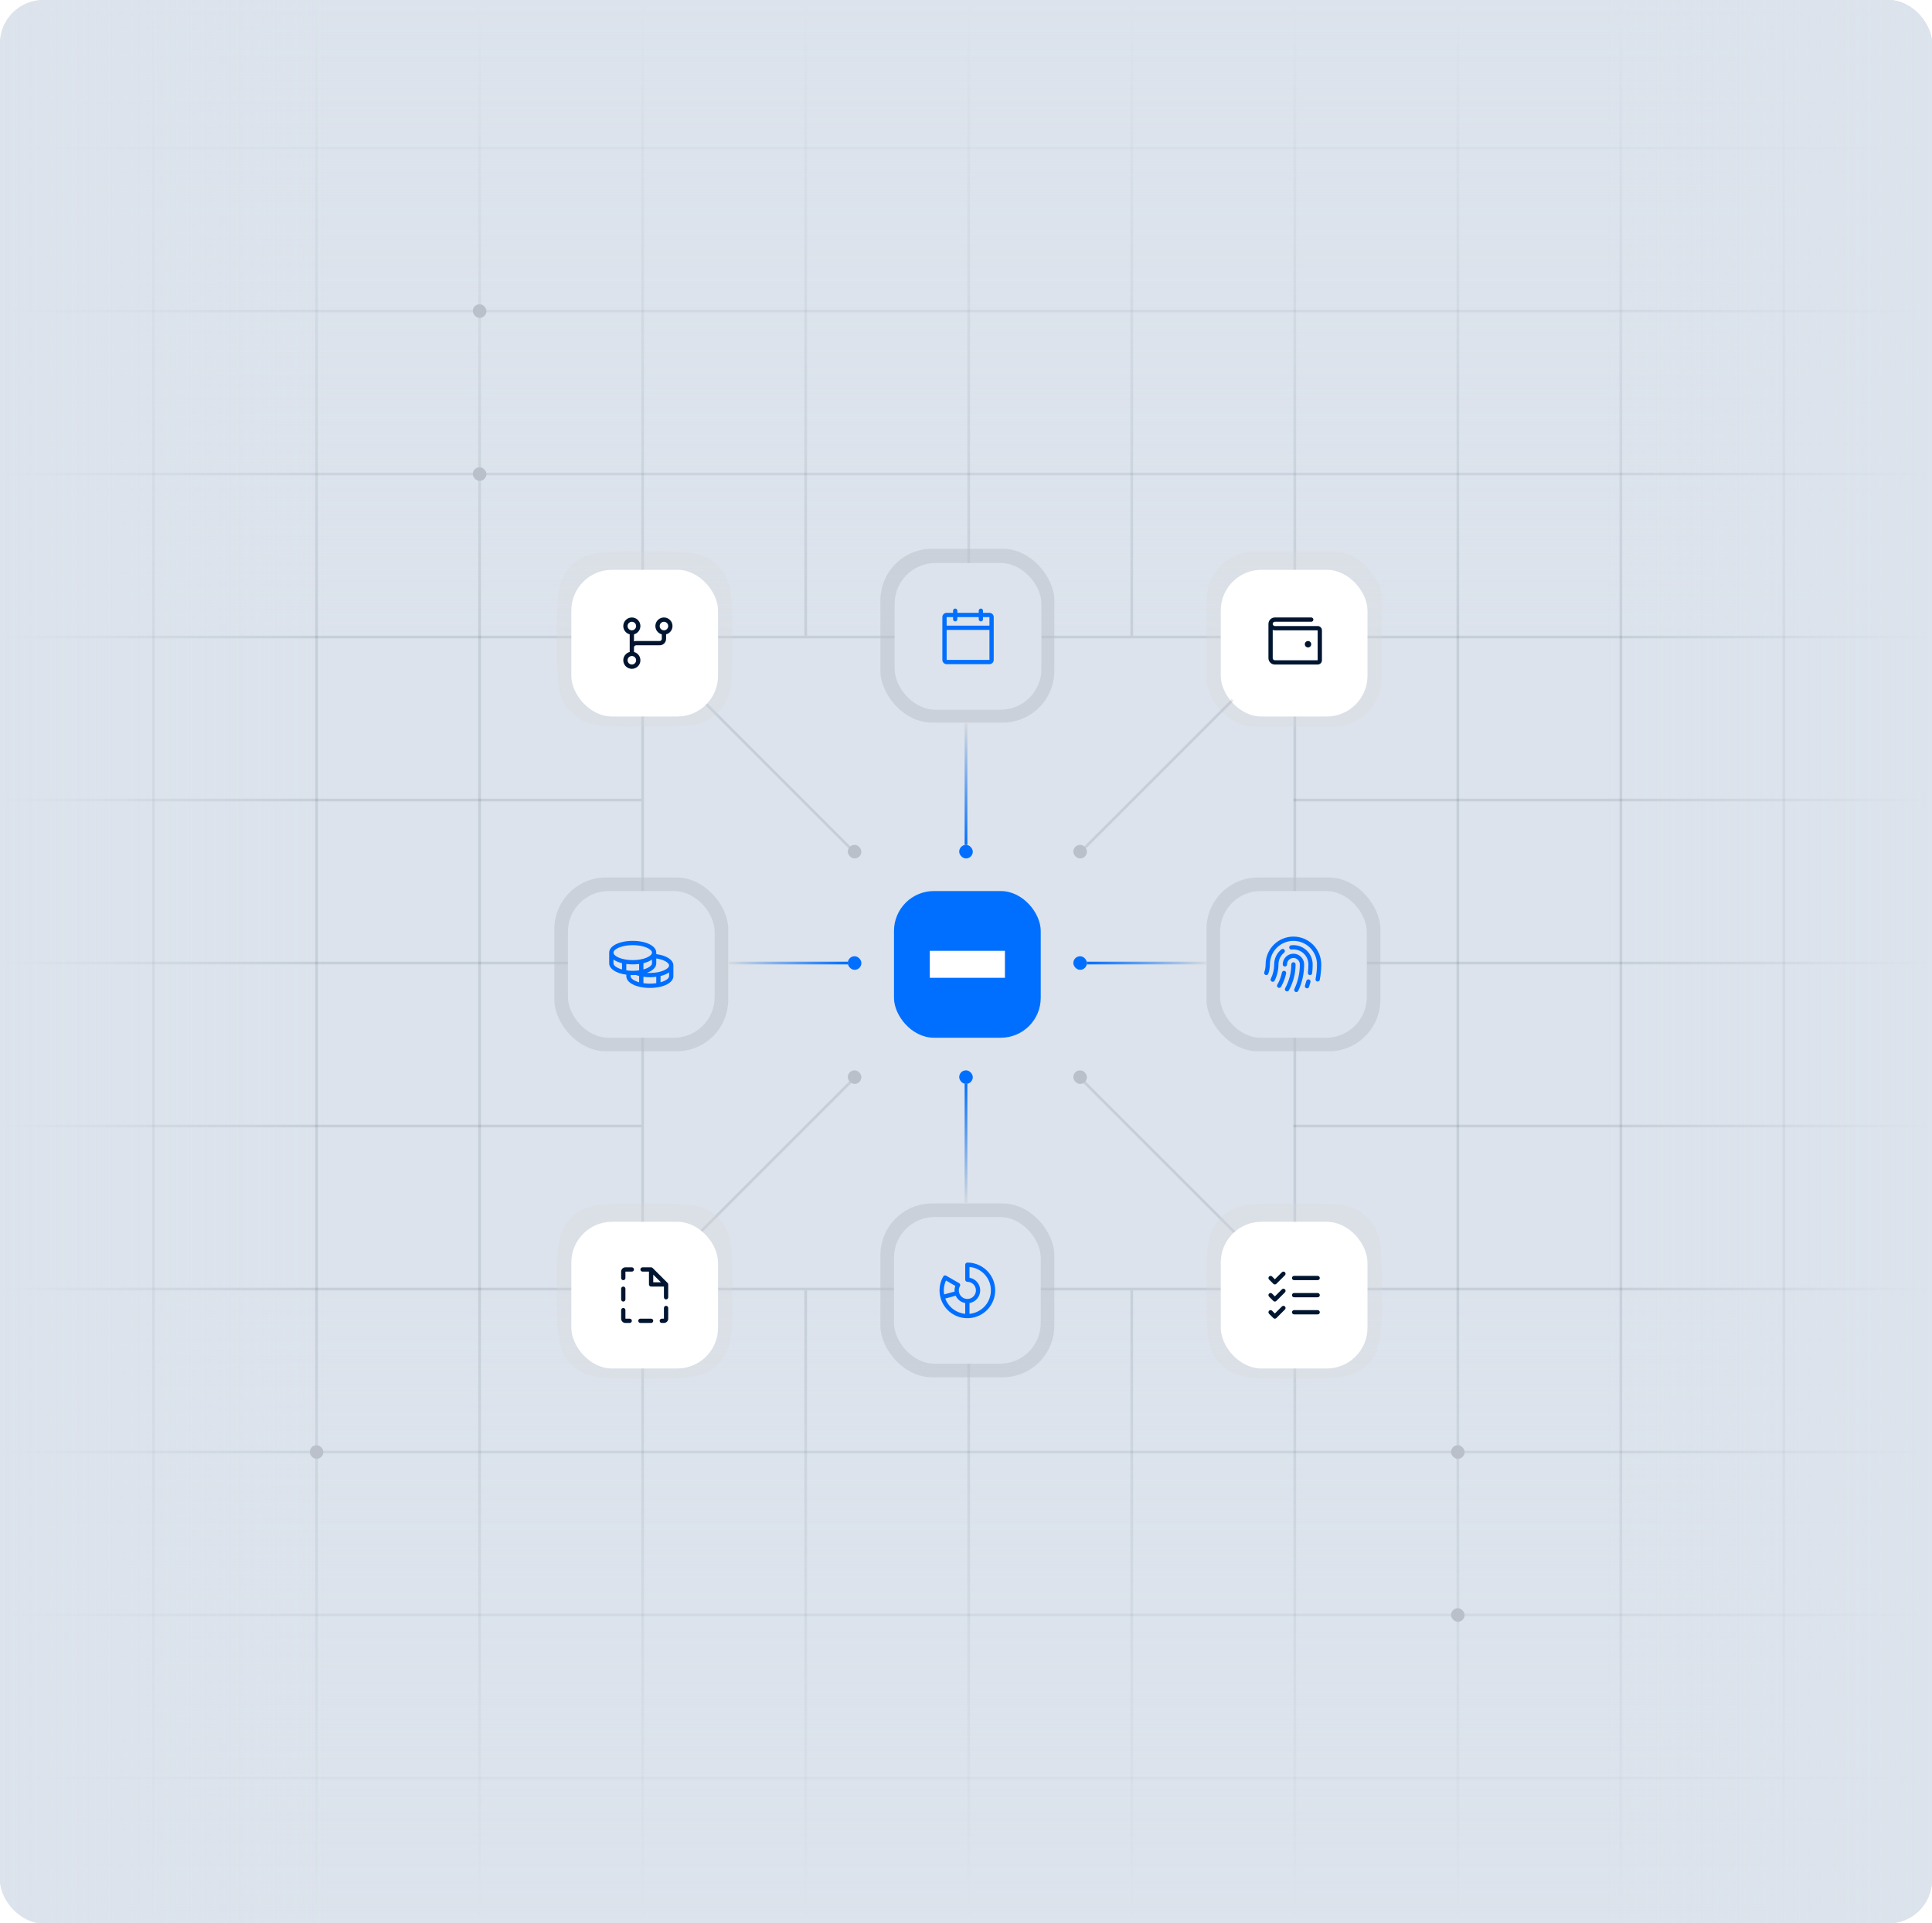 <svg width="711" height="708" viewBox="0 0 711 708" fill="none" xmlns="http://www.w3.org/2000/svg">
<g clip-path="url(#clip0_5584_27996)">
<rect width="711" height="708" rx="16" fill="#DCE3EC"/>
<g clip-path="url(#clip1_5584_27996)">
<rect x="56" y="-45" width="600" height="799" rx="16" fill="#DCE3EC"/>
<line opacity="0.1" x1="56.5" y1="-49" x2="56.5" y2="751" stroke="#001530"/>
<line opacity="0.1" x1="116.5" y1="-49" x2="116.5" y2="751" stroke="#001530"/>
<line opacity="0.1" x1="176.5" y1="-49" x2="176.5" y2="751" stroke="#001530"/>
<line opacity="0.1" x1="296.5" y1="475" x2="296.5" y2="758" stroke="#001530"/>
<line opacity="0.1" x1="356.5" y1="475" x2="356.5" y2="758" stroke="#001530"/>
<line opacity="0.1" x1="416.5" y1="475" x2="416.5" y2="758" stroke="#001530"/>
<line opacity="0.1" x1="236.5" y1="-49" x2="236.5" y2="751" stroke="#001530"/>
<line opacity="0.1" x1="296.5" y1="-45" x2="296.5" y2="234" stroke="#001530"/>
<line opacity="0.1" x1="356.5" y1="-45" x2="356.5" y2="234" stroke="#001530"/>
<line opacity="0.1" x1="416.5" y1="-45" x2="416.5" y2="234" stroke="#001530"/>
<line opacity="0.1" x1="476.5" y1="-49" x2="476.5" y2="751" stroke="#001530"/>
<line opacity="0.1" x1="536.5" y1="-49" x2="536.5" y2="751" stroke="#001530"/>
<line opacity="0.1" x1="596.5" y1="-49" x2="596.5" y2="751" stroke="#001530"/>
<line opacity="0.1" x1="656.5" y1="-49" x2="656.5" y2="751" stroke="#001530"/>
<line opacity="0.1" x1="-61" y1="654.5" x2="773" y2="654.5" stroke="#001530"/>
<line opacity="0.1" x1="-61" y1="594.5" x2="773" y2="594.5" stroke="#001530"/>
<line opacity="0.1" x1="-61" y1="534.5" x2="773" y2="534.5" stroke="#001530"/>
<line opacity="0.1" x1="-61" y1="474.5" x2="773" y2="474.5" stroke="#001530"/>
<line opacity="0.1" x1="-61" y1="414.5" x2="236" y2="414.5" stroke="#001530"/>
<line opacity="0.1" x1="476" y1="414.5" x2="774" y2="414.5" stroke="#001530"/>
<line opacity="0.1" x1="-61" y1="354.5" x2="236" y2="354.5" stroke="#001530"/>
<line opacity="0.1" x1="476" y1="354.5" x2="774" y2="354.5" stroke="#001530"/>
<line opacity="0.1" x1="-61" y1="294.5" x2="236" y2="294.5" stroke="#001530"/>
<line opacity="0.1" x1="476" y1="294.5" x2="774" y2="294.5" stroke="#001530"/>
<line opacity="0.1" x1="-61" y1="234.5" x2="773" y2="234.5" stroke="#001530"/>
<line opacity="0.1" x1="-61" y1="174.5" x2="773" y2="174.5" stroke="#001530"/>
<line opacity="0.1" x1="-61" y1="114.5" x2="773" y2="114.5" stroke="#001530"/>
<line opacity="0.1" x1="-61" y1="54.5" x2="773" y2="54.5" stroke="#001530"/>
<rect x="1" y="708" width="235" height="710" rx="16" transform="rotate(-90 1 708)" fill="url(#paint0_linear_5584_27996)"/>
<rect width="234" height="710" rx="16" transform="matrix(-4.37114e-08 1 1 4.37114e-08 1 0)" fill="url(#paint1_linear_5584_27996)"/>
<rect x="114" y="532" width="5" height="5" rx="2.5" fill="#BAC0CA"/>
<rect x="174" y="172" width="5" height="5" rx="2.5" fill="#BAC0CA"/>
<rect x="174" y="112" width="5" height="5" rx="2.5" fill="#BAC0CA"/>
<rect x="534" y="592" width="5" height="5" rx="2.5" fill="#BAC0CA"/>
<rect x="534" y="532" width="5" height="5" rx="2.5" fill="#BAC0CA"/>
<g opacity="0.5">
<rect x="324" y="443" width="64" height="64" rx="19" fill="#BAC0CA"/>
<path d="M350.487 475.001C350.493 477.067 350.016 479.105 349.093 480.954C349.049 481.05 348.987 481.136 348.909 481.207C348.831 481.278 348.739 481.332 348.64 481.368C348.54 481.403 348.435 481.417 348.33 481.411C348.224 481.405 348.122 481.377 348.027 481.33C347.933 481.283 347.849 481.218 347.78 481.138C347.711 481.058 347.659 480.965 347.627 480.864C347.595 480.764 347.584 480.658 347.594 480.553C347.603 480.448 347.634 480.346 347.684 480.253C348.497 478.622 348.918 476.824 348.912 475.001C348.91 473.938 349.148 472.889 349.609 471.931C350.069 470.973 350.739 470.132 351.57 469.469C351.733 469.338 351.941 469.278 352.149 469.301C352.357 469.324 352.546 469.428 352.677 469.592C352.808 469.755 352.868 469.963 352.845 470.17C352.822 470.378 352.717 470.568 352.554 470.698C351.908 471.214 351.387 471.868 351.029 472.613C350.671 473.358 350.486 474.175 350.487 475.001ZM356 474.214C355.791 474.214 355.591 474.297 355.443 474.444C355.295 474.592 355.212 474.792 355.212 475.001C355.212 478.069 354.433 481.087 352.948 483.772C352.847 483.955 352.822 484.17 352.88 484.371C352.938 484.572 353.073 484.742 353.255 484.843C353.438 484.944 353.654 484.969 353.854 484.911C354.055 484.854 354.225 484.719 354.326 484.536C355.94 481.617 356.787 478.336 356.787 475.001C356.787 474.792 356.704 474.592 356.557 474.444C356.409 474.297 356.209 474.214 356 474.214ZM356 471.064C354.955 471.064 353.954 471.479 353.216 472.217C352.477 472.955 352.062 473.957 352.062 475.001C352.062 475.21 352.145 475.41 352.293 475.558C352.441 475.706 352.641 475.789 352.85 475.789C353.059 475.789 353.259 475.706 353.407 475.558C353.554 475.41 353.637 475.21 353.637 475.001C353.637 474.375 353.886 473.774 354.329 473.331C354.772 472.888 355.373 472.639 356 472.639C356.626 472.639 357.227 472.888 357.67 473.331C358.113 473.774 358.362 474.375 358.362 475.001C358.37 478.132 357.681 481.226 356.343 484.057C356.299 484.151 356.274 484.253 356.269 484.356C356.264 484.46 356.28 484.563 356.315 484.661C356.35 484.758 356.404 484.848 356.474 484.925C356.543 485.001 356.628 485.064 356.721 485.108C356.815 485.152 356.917 485.177 357.02 485.182C357.124 485.187 357.227 485.171 357.325 485.136C357.422 485.101 357.512 485.047 357.589 484.977C357.665 484.908 357.727 484.824 357.772 484.73C359.207 481.688 359.947 478.365 359.937 475.001C359.937 473.957 359.522 472.955 358.784 472.217C358.046 471.479 357.044 471.064 356 471.064ZM356 464.764C353.285 464.767 350.683 465.846 348.764 467.765C346.845 469.685 345.765 472.287 345.762 475.001C345.764 475.985 345.597 476.961 345.27 477.888C345.2 478.085 345.212 478.302 345.302 478.49C345.392 478.679 345.553 478.824 345.75 478.893C345.947 478.963 346.164 478.951 346.352 478.861C346.541 478.771 346.686 478.61 346.755 478.413C347.142 477.317 347.339 476.163 347.337 475.001C347.337 472.704 348.25 470.5 349.874 468.876C351.499 467.251 353.702 466.339 356 466.339C358.297 466.339 360.501 467.251 362.125 468.876C363.75 470.5 364.662 472.704 364.662 475.001C364.663 476.8 364.488 478.596 364.142 480.361C364.121 480.463 364.122 480.567 364.142 480.668C364.162 480.77 364.202 480.866 364.26 480.952C364.317 481.038 364.391 481.112 364.478 481.169C364.564 481.227 364.66 481.266 364.762 481.286C364.812 481.296 364.863 481.301 364.914 481.301C365.096 481.301 365.273 481.238 365.414 481.122C365.554 481.006 365.651 480.845 365.686 480.666C366.053 478.8 366.237 476.903 366.237 475.001C366.234 472.287 365.155 469.685 363.235 467.766C361.316 465.846 358.714 464.767 356 464.764ZM352.692 477.38C352.488 477.34 352.276 477.382 352.103 477.497C351.929 477.612 351.808 477.792 351.767 477.996C351.447 479.568 350.875 481.079 350.073 482.469C349.968 482.65 349.94 482.865 349.994 483.066C350.048 483.268 350.18 483.44 350.361 483.545C350.542 483.649 350.757 483.677 350.959 483.623C351.161 483.569 351.333 483.437 351.437 483.256C352.324 481.719 352.956 480.049 353.307 478.31C353.328 478.208 353.329 478.104 353.309 478.002C353.289 477.901 353.25 477.804 353.193 477.717C353.135 477.631 353.062 477.557 352.976 477.499C352.89 477.441 352.794 477.401 352.692 477.38ZM356 467.914C355.704 467.914 355.408 467.932 355.114 467.969C354.91 467.999 354.727 468.108 354.603 468.272C354.479 468.436 354.424 468.642 354.449 468.846C354.475 469.05 354.58 469.236 354.741 469.364C354.901 469.492 355.106 469.552 355.311 469.531C356.086 469.435 356.874 469.504 357.621 469.735C358.368 469.965 359.057 470.352 359.644 470.869C360.23 471.386 360.7 472.022 361.022 472.734C361.344 473.447 361.511 474.219 361.512 475.001C361.512 476.021 361.449 477.04 361.323 478.053C361.309 478.156 361.316 478.26 361.343 478.361C361.37 478.461 361.416 478.555 361.479 478.637C361.543 478.72 361.622 478.789 361.712 478.841C361.802 478.892 361.901 478.926 362.004 478.939C362.037 478.943 362.07 478.945 362.103 478.945C362.294 478.944 362.479 478.874 362.623 478.747C362.766 478.62 362.859 478.446 362.883 478.256C363.015 477.178 363.081 476.093 363.079 475.007C363.079 473.128 362.333 471.326 361.006 469.997C359.679 468.667 357.878 467.918 356 467.914ZM361.702 480.538C361.602 480.512 361.498 480.506 361.395 480.521C361.293 480.535 361.194 480.57 361.105 480.622C361.016 480.675 360.938 480.745 360.876 480.827C360.814 480.91 360.768 481.004 360.742 481.104C360.599 481.664 360.432 482.226 360.25 482.778C360.184 482.975 360.198 483.191 360.29 483.378C360.383 483.565 360.545 483.708 360.742 483.775C360.823 483.802 360.908 483.816 360.993 483.816C361.158 483.816 361.319 483.764 361.453 483.668C361.587 483.571 361.687 483.435 361.74 483.279C361.937 482.696 362.113 482.098 362.266 481.502C362.293 481.402 362.299 481.297 362.285 481.195C362.271 481.092 362.237 480.993 362.185 480.904C362.132 480.814 362.063 480.736 361.98 480.674C361.898 480.611 361.803 480.565 361.703 480.539L361.702 480.538Z" fill="#006FFF"/>
</g>
<rect x="329" y="448" width="54" height="54" rx="15" fill="#DCE3EC"/>
<path d="M356.001 464.764C355.792 464.764 355.592 464.847 355.444 464.994C355.297 465.142 355.214 465.342 355.214 465.551V471.064C355.214 471.273 355.297 471.473 355.444 471.621C355.592 471.768 355.792 471.851 356.001 471.851C356.694 471.851 357.368 472.08 357.918 472.502C358.468 472.925 358.864 473.517 359.043 474.186C359.222 474.856 359.176 475.566 358.91 476.207C358.645 476.848 358.176 477.383 357.575 477.729C356.974 478.076 356.276 478.215 355.589 478.124C354.901 478.034 354.263 477.719 353.773 477.228C353.283 476.738 352.968 476.1 352.877 475.412C352.787 474.725 352.926 474.027 353.272 473.426C353.324 473.337 353.358 473.238 353.371 473.135C353.385 473.033 353.378 472.928 353.351 472.828C353.324 472.729 353.278 472.635 353.215 472.553C353.152 472.471 353.074 472.402 352.984 472.35L348.21 469.594C348.12 469.542 348.021 469.509 347.919 469.495C347.816 469.482 347.712 469.489 347.612 469.515C347.512 469.542 347.418 469.588 347.336 469.651C347.254 469.714 347.185 469.793 347.134 469.882C346.007 471.834 345.556 474.103 345.85 476.337C346.144 478.572 347.167 480.646 348.76 482.24C350.354 483.834 352.429 484.857 354.663 485.151C356.897 485.445 359.166 484.994 361.118 483.867C363.07 482.741 364.595 481.002 365.458 478.92C366.32 476.838 366.472 474.529 365.889 472.352C365.306 470.176 364.021 468.252 362.233 466.88C360.445 465.508 358.255 464.764 356.001 464.764ZM348.135 471.369L351.571 473.353C351.376 473.881 351.276 474.439 351.276 475.001C351.276 475.152 351.284 475.296 351.298 475.446L347.465 476.478C347.166 474.746 347.399 472.965 348.135 471.369ZM347.872 477.995L351.711 476.967C352.032 477.667 352.519 478.277 353.129 478.747C353.739 479.216 354.455 479.529 355.214 479.659V483.627C353.583 483.476 352.029 482.867 350.73 481.87C349.431 480.874 348.44 479.53 347.872 477.995ZM356.789 483.627V479.659C357.889 479.473 358.888 478.903 359.608 478.05C360.329 477.197 360.724 476.117 360.724 475.001C360.724 473.884 360.329 472.804 359.608 471.952C358.888 471.099 357.889 470.529 356.789 470.342V466.374C358.941 466.571 360.941 467.565 362.398 469.161C363.855 470.757 364.663 472.84 364.663 475.001C364.663 477.162 363.855 479.245 362.398 480.841C360.941 482.437 358.941 483.431 356.789 483.627Z" fill="#006FFF"/>
<g opacity="0.5">
<rect x="444" y="323" width="64" height="64" rx="19" fill="#BAC0CA"/>
<path d="M470.487 355.001C470.493 357.067 470.016 359.105 469.093 360.954C469.049 361.05 468.987 361.136 468.909 361.207C468.831 361.278 468.739 361.332 468.64 361.368C468.54 361.403 468.435 361.417 468.33 361.411C468.224 361.405 468.122 361.377 468.027 361.33C467.933 361.283 467.849 361.218 467.78 361.138C467.711 361.058 467.659 360.965 467.627 360.864C467.595 360.764 467.584 360.658 467.594 360.553C467.603 360.448 467.634 360.346 467.684 360.253C468.497 358.622 468.918 356.824 468.912 355.001C468.91 353.938 469.148 352.889 469.609 351.931C470.069 350.973 470.739 350.132 471.57 349.469C471.733 349.338 471.941 349.278 472.149 349.301C472.357 349.324 472.546 349.428 472.677 349.592C472.808 349.755 472.868 349.963 472.845 350.17C472.822 350.378 472.717 350.568 472.554 350.698C471.908 351.214 471.387 351.868 471.029 352.613C470.671 353.358 470.486 354.175 470.487 355.001ZM476 354.214C475.791 354.214 475.591 354.297 475.443 354.444C475.295 354.592 475.212 354.792 475.212 355.001C475.212 358.069 474.433 361.087 472.948 363.772C472.847 363.955 472.822 364.17 472.88 364.371C472.938 364.572 473.073 364.742 473.255 364.843C473.438 364.944 473.654 364.969 473.854 364.911C474.055 364.854 474.225 364.719 474.326 364.536C475.94 361.617 476.787 358.336 476.787 355.001C476.787 354.792 476.704 354.592 476.557 354.444C476.409 354.297 476.209 354.214 476 354.214ZM476 351.064C474.955 351.064 473.954 351.479 473.216 352.217C472.477 352.955 472.062 353.957 472.062 355.001C472.062 355.21 472.145 355.41 472.293 355.558C472.441 355.706 472.641 355.789 472.85 355.789C473.059 355.789 473.259 355.706 473.407 355.558C473.554 355.41 473.637 355.21 473.637 355.001C473.637 354.375 473.886 353.774 474.329 353.331C474.772 352.888 475.373 352.639 476 352.639C476.626 352.639 477.227 352.888 477.67 353.331C478.113 353.774 478.362 354.375 478.362 355.001C478.37 358.132 477.681 361.226 476.343 364.057C476.299 364.151 476.274 364.253 476.269 364.356C476.264 364.46 476.28 364.563 476.315 364.661C476.35 364.758 476.404 364.848 476.474 364.925C476.543 365.001 476.628 365.064 476.721 365.108C476.815 365.152 476.917 365.177 477.02 365.182C477.124 365.187 477.227 365.171 477.325 365.136C477.422 365.101 477.512 365.047 477.589 364.977C477.665 364.908 477.727 364.824 477.772 364.73C479.207 361.688 479.947 358.365 479.937 355.001C479.937 353.957 479.522 352.955 478.784 352.217C478.046 351.479 477.044 351.064 476 351.064ZM476 344.764C473.285 344.767 470.683 345.846 468.764 347.765C466.845 349.685 465.765 352.287 465.762 355.001C465.764 355.985 465.597 356.961 465.27 357.888C465.2 358.085 465.212 358.302 465.302 358.49C465.392 358.679 465.553 358.824 465.75 358.893C465.947 358.963 466.164 358.951 466.352 358.861C466.541 358.771 466.686 358.61 466.755 358.413C467.142 357.317 467.339 356.163 467.337 355.001C467.337 352.704 468.25 350.5 469.874 348.876C471.499 347.251 473.702 346.339 476 346.339C478.297 346.339 480.501 347.251 482.125 348.876C483.75 350.5 484.662 352.704 484.662 355.001C484.663 356.8 484.488 358.596 484.142 360.361C484.121 360.463 484.122 360.567 484.142 360.668C484.162 360.77 484.202 360.866 484.26 360.952C484.317 361.038 484.391 361.112 484.478 361.169C484.564 361.227 484.66 361.266 484.762 361.286C484.812 361.296 484.863 361.301 484.914 361.301C485.096 361.301 485.273 361.238 485.414 361.122C485.554 361.006 485.651 360.845 485.686 360.666C486.053 358.8 486.237 356.903 486.237 355.001C486.234 352.287 485.155 349.685 483.235 347.766C481.316 345.846 478.714 344.767 476 344.764ZM472.692 357.38C472.488 357.34 472.276 357.382 472.103 357.497C471.929 357.612 471.808 357.792 471.767 357.996C471.447 359.568 470.875 361.079 470.073 362.469C469.968 362.65 469.94 362.865 469.994 363.066C470.048 363.268 470.18 363.44 470.361 363.545C470.542 363.649 470.757 363.677 470.959 363.623C471.161 363.569 471.333 363.437 471.437 363.256C472.324 361.719 472.956 360.049 473.307 358.31C473.328 358.208 473.329 358.104 473.309 358.002C473.289 357.901 473.25 357.804 473.193 357.717C473.135 357.631 473.062 357.557 472.976 357.499C472.89 357.441 472.794 357.401 472.692 357.38ZM476 347.914C475.704 347.914 475.408 347.932 475.114 347.969C474.91 347.999 474.727 348.108 474.603 348.272C474.479 348.436 474.424 348.642 474.449 348.846C474.475 349.05 474.58 349.236 474.741 349.364C474.901 349.492 475.106 349.552 475.311 349.531C476.086 349.435 476.874 349.504 477.621 349.735C478.368 349.965 479.057 350.352 479.644 350.869C480.23 351.386 480.7 352.022 481.022 352.734C481.344 353.447 481.511 354.219 481.512 355.001C481.512 356.021 481.449 357.04 481.323 358.053C481.309 358.156 481.316 358.26 481.343 358.361C481.37 358.461 481.416 358.555 481.479 358.637C481.543 358.72 481.622 358.789 481.712 358.841C481.802 358.892 481.901 358.926 482.004 358.939C482.037 358.943 482.07 358.945 482.103 358.945C482.294 358.944 482.479 358.874 482.623 358.747C482.766 358.62 482.859 358.446 482.883 358.256C483.015 357.178 483.081 356.093 483.079 355.007C483.079 353.128 482.333 351.326 481.006 349.997C479.679 348.667 477.878 347.918 476 347.914ZM481.702 360.538C481.602 360.512 481.498 360.506 481.395 360.521C481.293 360.535 481.194 360.57 481.105 360.622C481.016 360.675 480.938 360.745 480.876 360.827C480.814 360.91 480.768 361.004 480.742 361.104C480.599 361.664 480.432 362.226 480.25 362.778C480.184 362.975 480.198 363.191 480.29 363.378C480.383 363.565 480.545 363.708 480.742 363.775C480.823 363.802 480.908 363.816 480.993 363.816C481.158 363.816 481.319 363.764 481.453 363.668C481.587 363.571 481.687 363.435 481.74 363.279C481.937 362.696 482.113 362.098 482.266 361.502C482.293 361.402 482.299 361.297 482.285 361.195C482.271 361.092 482.237 360.993 482.185 360.904C482.132 360.814 482.063 360.736 481.98 360.674C481.898 360.611 481.803 360.565 481.703 360.539L481.702 360.538Z" fill="#006FFF"/>
</g>
<g opacity="0.5">
<rect x="204" y="323" width="64" height="64" rx="19" fill="#BAC0CA"/>
<path d="M230.487 355.001C230.493 357.067 230.016 359.105 229.093 360.954C229.049 361.05 228.987 361.136 228.909 361.207C228.831 361.278 228.739 361.332 228.64 361.368C228.54 361.403 228.435 361.417 228.33 361.411C228.224 361.405 228.122 361.377 228.027 361.33C227.933 361.283 227.849 361.218 227.78 361.138C227.711 361.058 227.659 360.965 227.627 360.864C227.595 360.764 227.584 360.658 227.594 360.553C227.603 360.448 227.634 360.346 227.684 360.253C228.497 358.622 228.918 356.824 228.912 355.001C228.91 353.938 229.148 352.889 229.609 351.931C230.069 350.973 230.739 350.132 231.57 349.469C231.733 349.338 231.941 349.278 232.149 349.301C232.357 349.324 232.546 349.428 232.677 349.592C232.808 349.755 232.868 349.963 232.845 350.17C232.822 350.378 232.717 350.568 232.554 350.698C231.908 351.214 231.387 351.868 231.029 352.613C230.671 353.358 230.486 354.175 230.487 355.001ZM236 354.214C235.791 354.214 235.591 354.297 235.443 354.444C235.295 354.592 235.212 354.792 235.212 355.001C235.212 358.069 234.433 361.087 232.948 363.772C232.847 363.955 232.822 364.17 232.88 364.371C232.938 364.572 233.073 364.742 233.255 364.843C233.438 364.944 233.654 364.969 233.854 364.911C234.055 364.854 234.225 364.719 234.326 364.536C235.94 361.617 236.787 358.336 236.787 355.001C236.787 354.792 236.704 354.592 236.557 354.444C236.409 354.297 236.209 354.214 236 354.214ZM236 351.064C234.955 351.064 233.954 351.479 233.216 352.217C232.477 352.955 232.062 353.957 232.062 355.001C232.062 355.21 232.145 355.41 232.293 355.558C232.441 355.706 232.641 355.789 232.85 355.789C233.059 355.789 233.259 355.706 233.407 355.558C233.554 355.41 233.637 355.21 233.637 355.001C233.637 354.375 233.886 353.774 234.329 353.331C234.772 352.888 235.373 352.639 236 352.639C236.626 352.639 237.227 352.888 237.67 353.331C238.113 353.774 238.362 354.375 238.362 355.001C238.37 358.132 237.681 361.226 236.343 364.057C236.299 364.151 236.274 364.253 236.269 364.356C236.264 364.46 236.28 364.563 236.315 364.661C236.35 364.758 236.404 364.848 236.474 364.925C236.543 365.001 236.628 365.064 236.721 365.108C236.815 365.152 236.917 365.177 237.02 365.182C237.124 365.187 237.227 365.171 237.325 365.136C237.422 365.101 237.512 365.047 237.589 364.977C237.665 364.908 237.727 364.824 237.772 364.73C239.207 361.688 239.947 358.365 239.937 355.001C239.937 353.957 239.522 352.955 238.784 352.217C238.046 351.479 237.044 351.064 236 351.064ZM236 344.764C233.285 344.767 230.683 345.846 228.764 347.765C226.845 349.685 225.765 352.287 225.762 355.001C225.764 355.985 225.597 356.961 225.27 357.888C225.2 358.085 225.212 358.302 225.302 358.49C225.392 358.679 225.553 358.824 225.75 358.893C225.947 358.963 226.164 358.951 226.352 358.861C226.541 358.771 226.686 358.61 226.755 358.413C227.142 357.317 227.339 356.163 227.337 355.001C227.337 352.704 228.25 350.5 229.874 348.876C231.499 347.251 233.702 346.339 236 346.339C238.297 346.339 240.501 347.251 242.125 348.876C243.75 350.5 244.662 352.704 244.662 355.001C244.663 356.8 244.488 358.596 244.142 360.361C244.121 360.463 244.122 360.567 244.142 360.668C244.162 360.77 244.202 360.866 244.26 360.952C244.317 361.038 244.391 361.112 244.478 361.169C244.564 361.227 244.66 361.266 244.762 361.286C244.812 361.296 244.863 361.301 244.914 361.301C245.096 361.301 245.273 361.238 245.414 361.122C245.554 361.006 245.651 360.845 245.686 360.666C246.053 358.8 246.237 356.903 246.237 355.001C246.234 352.287 245.155 349.685 243.235 347.766C241.316 345.846 238.714 344.767 236 344.764ZM232.692 357.38C232.488 357.34 232.276 357.382 232.103 357.497C231.929 357.612 231.808 357.792 231.767 357.996C231.447 359.568 230.875 361.079 230.073 362.469C229.968 362.65 229.94 362.865 229.994 363.066C230.048 363.268 230.18 363.44 230.361 363.545C230.542 363.649 230.757 363.677 230.959 363.623C231.161 363.569 231.333 363.437 231.437 363.256C232.324 361.719 232.956 360.049 233.307 358.31C233.328 358.208 233.329 358.104 233.309 358.002C233.289 357.901 233.25 357.804 233.193 357.717C233.135 357.631 233.062 357.557 232.976 357.499C232.89 357.441 232.794 357.401 232.692 357.38ZM236 347.914C235.704 347.914 235.408 347.932 235.114 347.969C234.91 347.999 234.727 348.108 234.603 348.272C234.479 348.436 234.424 348.642 234.449 348.846C234.475 349.05 234.58 349.236 234.741 349.364C234.901 349.492 235.106 349.552 235.311 349.531C236.086 349.435 236.874 349.504 237.621 349.735C238.368 349.965 239.057 350.352 239.644 350.869C240.23 351.386 240.7 352.022 241.022 352.734C241.344 353.447 241.511 354.219 241.512 355.001C241.512 356.021 241.449 357.04 241.323 358.053C241.309 358.156 241.316 358.26 241.343 358.361C241.37 358.461 241.416 358.555 241.479 358.637C241.543 358.72 241.622 358.789 241.712 358.841C241.802 358.892 241.901 358.926 242.004 358.939C242.037 358.943 242.07 358.945 242.103 358.945C242.294 358.944 242.479 358.874 242.623 358.747C242.766 358.62 242.859 358.446 242.883 358.256C243.015 357.178 243.081 356.093 243.079 355.007C243.079 353.128 242.333 351.326 241.006 349.997C239.679 348.667 237.878 347.918 236 347.914ZM241.702 360.538C241.602 360.512 241.498 360.506 241.395 360.521C241.293 360.535 241.194 360.57 241.105 360.622C241.016 360.675 240.938 360.745 240.876 360.827C240.814 360.91 240.768 361.004 240.742 361.104C240.599 361.664 240.432 362.226 240.25 362.778C240.184 362.975 240.198 363.191 240.29 363.378C240.383 363.565 240.545 363.708 240.742 363.775C240.823 363.802 240.908 363.816 240.993 363.816C241.158 363.816 241.319 363.764 241.453 363.668C241.587 363.571 241.687 363.435 241.74 363.279C241.937 362.696 242.113 362.098 242.266 361.502C242.293 361.402 242.299 361.297 242.285 361.195C242.271 361.092 242.237 360.993 242.185 360.904C242.132 360.814 242.063 360.736 241.98 360.674C241.898 360.611 241.803 360.565 241.703 360.539L241.702 360.538Z" fill="#006FFF"/>
</g>
<g opacity="0.5">
<rect x="324" y="202" width="64" height="64" rx="19" fill="#BAC0CA"/>
<path d="M350.487 234.001C350.493 236.067 350.016 238.105 349.093 239.954C349.049 240.05 348.987 240.136 348.909 240.207C348.831 240.278 348.739 240.332 348.64 240.368C348.54 240.403 348.435 240.417 348.33 240.411C348.224 240.405 348.122 240.377 348.027 240.33C347.933 240.283 347.849 240.218 347.78 240.138C347.711 240.058 347.659 239.965 347.627 239.864C347.595 239.764 347.584 239.658 347.594 239.553C347.603 239.448 347.634 239.346 347.684 239.253C348.497 237.622 348.918 235.824 348.912 234.001C348.91 232.938 349.148 231.889 349.609 230.931C350.069 229.973 350.739 229.132 351.57 228.469C351.733 228.338 351.941 228.278 352.149 228.301C352.357 228.324 352.546 228.428 352.677 228.592C352.808 228.755 352.868 228.963 352.845 229.17C352.822 229.378 352.717 229.568 352.554 229.698C351.908 230.214 351.387 230.868 351.029 231.613C350.671 232.358 350.486 233.175 350.487 234.001ZM356 233.214C355.791 233.214 355.591 233.297 355.443 233.444C355.295 233.592 355.212 233.792 355.212 234.001C355.212 237.069 354.433 240.087 352.948 242.772C352.847 242.955 352.822 243.17 352.88 243.371C352.938 243.572 353.073 243.742 353.255 243.843C353.438 243.944 353.654 243.969 353.854 243.911C354.055 243.854 354.225 243.719 354.326 243.536C355.94 240.617 356.787 237.336 356.787 234.001C356.787 233.792 356.704 233.592 356.557 233.444C356.409 233.297 356.209 233.214 356 233.214ZM356 230.064C354.955 230.064 353.954 230.479 353.216 231.217C352.477 231.955 352.062 232.957 352.062 234.001C352.062 234.21 352.145 234.41 352.293 234.558C352.441 234.706 352.641 234.789 352.85 234.789C353.059 234.789 353.259 234.706 353.407 234.558C353.554 234.41 353.637 234.21 353.637 234.001C353.637 233.375 353.886 232.774 354.329 232.331C354.772 231.888 355.373 231.639 356 231.639C356.626 231.639 357.227 231.888 357.67 232.331C358.113 232.774 358.362 233.375 358.362 234.001C358.37 237.132 357.681 240.226 356.343 243.057C356.299 243.151 356.274 243.253 356.269 243.356C356.264 243.46 356.28 243.563 356.315 243.661C356.35 243.758 356.404 243.848 356.474 243.925C356.543 244.001 356.628 244.064 356.721 244.108C356.815 244.152 356.917 244.177 357.02 244.182C357.124 244.187 357.227 244.171 357.325 244.136C357.422 244.101 357.512 244.047 357.589 243.977C357.665 243.908 357.727 243.824 357.772 243.73C359.207 240.688 359.947 237.365 359.937 234.001C359.937 232.957 359.522 231.955 358.784 231.217C358.046 230.479 357.044 230.064 356 230.064ZM356 223.764C353.285 223.767 350.683 224.846 348.764 226.765C346.845 228.685 345.765 231.287 345.762 234.001C345.764 234.985 345.597 235.961 345.27 236.888C345.2 237.085 345.212 237.302 345.302 237.49C345.392 237.679 345.553 237.824 345.75 237.893C345.947 237.963 346.164 237.951 346.352 237.861C346.541 237.771 346.686 237.61 346.755 237.413C347.142 236.317 347.339 235.163 347.337 234.001C347.337 231.704 348.25 229.5 349.874 227.876C351.499 226.251 353.702 225.339 356 225.339C358.297 225.339 360.501 226.251 362.125 227.876C363.75 229.5 364.662 231.704 364.662 234.001C364.663 235.8 364.488 237.596 364.142 239.361C364.121 239.463 364.122 239.567 364.142 239.668C364.162 239.77 364.202 239.866 364.26 239.952C364.317 240.038 364.391 240.112 364.478 240.169C364.564 240.227 364.66 240.266 364.762 240.286C364.812 240.296 364.863 240.301 364.914 240.301C365.096 240.301 365.273 240.238 365.414 240.122C365.554 240.006 365.651 239.845 365.686 239.666C366.053 237.8 366.237 235.903 366.237 234.001C366.234 231.287 365.155 228.685 363.235 226.766C361.316 224.846 358.714 223.767 356 223.764ZM352.692 236.38C352.488 236.34 352.276 236.382 352.103 236.497C351.929 236.612 351.808 236.792 351.767 236.996C351.447 238.568 350.875 240.079 350.073 241.469C349.968 241.65 349.94 241.865 349.994 242.066C350.048 242.268 350.18 242.44 350.361 242.545C350.542 242.649 350.757 242.677 350.959 242.623C351.161 242.569 351.333 242.437 351.437 242.256C352.324 240.719 352.956 239.049 353.307 237.31C353.328 237.208 353.329 237.104 353.309 237.002C353.289 236.901 353.25 236.804 353.193 236.717C353.135 236.631 353.062 236.557 352.976 236.499C352.89 236.441 352.794 236.401 352.692 236.38ZM356 226.914C355.704 226.914 355.408 226.932 355.114 226.969C354.91 226.999 354.727 227.108 354.603 227.272C354.479 227.436 354.424 227.642 354.449 227.846C354.475 228.05 354.58 228.236 354.741 228.364C354.901 228.492 355.106 228.552 355.311 228.531C356.086 228.435 356.874 228.504 357.621 228.735C358.368 228.965 359.057 229.352 359.644 229.869C360.23 230.386 360.7 231.022 361.022 231.734C361.344 232.447 361.511 233.219 361.512 234.001C361.512 235.021 361.449 236.04 361.323 237.053C361.309 237.156 361.316 237.26 361.343 237.361C361.37 237.461 361.416 237.555 361.479 237.637C361.543 237.72 361.622 237.789 361.712 237.841C361.802 237.892 361.901 237.926 362.004 237.939C362.037 237.943 362.07 237.945 362.103 237.945C362.294 237.944 362.479 237.874 362.623 237.747C362.766 237.62 362.859 237.446 362.883 237.256C363.015 236.178 363.081 235.093 363.079 234.007C363.079 232.128 362.333 230.326 361.006 228.997C359.679 227.667 357.878 226.918 356 226.914ZM361.702 239.538C361.602 239.512 361.498 239.506 361.395 239.521C361.293 239.535 361.194 239.57 361.105 239.622C361.016 239.675 360.938 239.745 360.876 239.827C360.814 239.91 360.768 240.004 360.742 240.104C360.599 240.664 360.432 241.226 360.25 241.778C360.184 241.975 360.198 242.191 360.29 242.378C360.383 242.565 360.545 242.708 360.742 242.775C360.823 242.802 360.908 242.816 360.993 242.816C361.158 242.816 361.319 242.764 361.453 242.668C361.587 242.571 361.687 242.435 361.74 242.279C361.937 241.696 362.113 241.098 362.266 240.502C362.293 240.402 362.299 240.297 362.285 240.195C362.271 240.092 362.237 239.993 362.185 239.904C362.132 239.814 362.063 239.736 361.98 239.674C361.898 239.611 361.803 239.565 361.703 239.539L361.702 239.538Z" fill="#006FFF"/>
</g>
<rect x="449" y="328" width="54" height="54" rx="15" fill="#DCE3EC"/>
<path d="M470.487 355.001C470.493 357.067 470.016 359.105 469.093 360.954C469.049 361.05 468.987 361.136 468.909 361.207C468.831 361.278 468.739 361.332 468.64 361.368C468.54 361.403 468.435 361.417 468.33 361.411C468.224 361.405 468.122 361.377 468.027 361.33C467.933 361.283 467.849 361.218 467.78 361.138C467.711 361.058 467.659 360.965 467.627 360.864C467.595 360.764 467.584 360.658 467.594 360.553C467.603 360.448 467.634 360.346 467.684 360.253C468.497 358.622 468.918 356.824 468.912 355.001C468.91 353.938 469.148 352.889 469.609 351.931C470.069 350.973 470.739 350.132 471.57 349.469C471.733 349.338 471.941 349.278 472.149 349.301C472.357 349.324 472.546 349.428 472.677 349.592C472.808 349.755 472.868 349.963 472.845 350.17C472.822 350.378 472.717 350.568 472.554 350.698C471.908 351.214 471.387 351.868 471.029 352.613C470.671 353.358 470.486 354.175 470.487 355.001ZM476 354.214C475.791 354.214 475.591 354.297 475.443 354.444C475.295 354.592 475.212 354.792 475.212 355.001C475.212 358.069 474.433 361.087 472.948 363.772C472.847 363.955 472.822 364.17 472.88 364.371C472.938 364.572 473.073 364.742 473.255 364.843C473.438 364.944 473.654 364.969 473.854 364.911C474.055 364.854 474.225 364.719 474.326 364.536C475.94 361.617 476.787 358.336 476.787 355.001C476.787 354.792 476.704 354.592 476.557 354.444C476.409 354.297 476.209 354.214 476 354.214ZM476 351.064C474.955 351.064 473.954 351.479 473.216 352.217C472.477 352.955 472.062 353.957 472.062 355.001C472.062 355.21 472.145 355.41 472.293 355.558C472.441 355.706 472.641 355.789 472.85 355.789C473.059 355.789 473.259 355.706 473.407 355.558C473.554 355.41 473.637 355.21 473.637 355.001C473.637 354.375 473.886 353.774 474.329 353.331C474.772 352.888 475.373 352.639 476 352.639C476.626 352.639 477.227 352.888 477.67 353.331C478.113 353.774 478.362 354.375 478.362 355.001C478.37 358.132 477.681 361.226 476.343 364.057C476.299 364.151 476.274 364.253 476.269 364.356C476.264 364.46 476.28 364.563 476.315 364.661C476.35 364.758 476.404 364.848 476.474 364.925C476.543 365.001 476.628 365.064 476.721 365.108C476.815 365.152 476.917 365.177 477.02 365.182C477.124 365.187 477.227 365.171 477.325 365.136C477.422 365.101 477.512 365.047 477.589 364.977C477.665 364.908 477.727 364.824 477.772 364.73C479.207 361.688 479.947 358.365 479.937 355.001C479.937 353.957 479.522 352.955 478.784 352.217C478.046 351.479 477.044 351.064 476 351.064ZM476 344.764C473.285 344.767 470.683 345.846 468.764 347.765C466.845 349.685 465.765 352.287 465.762 355.001C465.764 355.985 465.597 356.961 465.27 357.888C465.2 358.085 465.212 358.302 465.302 358.49C465.392 358.679 465.553 358.824 465.75 358.893C465.947 358.963 466.164 358.951 466.352 358.861C466.541 358.771 466.686 358.61 466.755 358.413C467.142 357.317 467.339 356.163 467.337 355.001C467.337 352.704 468.25 350.5 469.874 348.876C471.499 347.251 473.702 346.339 476 346.339C478.297 346.339 480.501 347.251 482.125 348.876C483.75 350.5 484.662 352.704 484.662 355.001C484.663 356.8 484.488 358.596 484.142 360.361C484.121 360.463 484.122 360.567 484.142 360.668C484.162 360.77 484.202 360.866 484.26 360.952C484.317 361.038 484.391 361.112 484.478 361.169C484.564 361.227 484.66 361.266 484.762 361.286C484.812 361.296 484.863 361.301 484.914 361.301C485.096 361.301 485.273 361.238 485.414 361.122C485.554 361.006 485.651 360.845 485.686 360.666C486.053 358.8 486.237 356.903 486.237 355.001C486.234 352.287 485.155 349.685 483.235 347.766C481.316 345.846 478.714 344.767 476 344.764ZM472.692 357.38C472.488 357.34 472.276 357.382 472.103 357.497C471.929 357.612 471.808 357.792 471.767 357.996C471.447 359.568 470.875 361.079 470.073 362.469C469.968 362.65 469.94 362.865 469.994 363.066C470.048 363.268 470.18 363.44 470.361 363.545C470.542 363.649 470.757 363.677 470.959 363.623C471.161 363.569 471.333 363.437 471.437 363.256C472.324 361.719 472.956 360.049 473.307 358.31C473.328 358.208 473.329 358.104 473.309 358.002C473.289 357.901 473.25 357.804 473.193 357.717C473.135 357.631 473.062 357.557 472.976 357.499C472.89 357.441 472.794 357.401 472.692 357.38ZM476 347.914C475.704 347.914 475.408 347.932 475.114 347.969C474.91 347.999 474.727 348.108 474.603 348.272C474.479 348.436 474.424 348.642 474.449 348.846C474.475 349.05 474.58 349.236 474.741 349.364C474.901 349.492 475.106 349.552 475.311 349.531C476.086 349.435 476.874 349.504 477.621 349.735C478.368 349.965 479.057 350.352 479.644 350.869C480.23 351.386 480.7 352.022 481.022 352.734C481.344 353.447 481.511 354.219 481.512 355.001C481.512 356.021 481.449 357.04 481.323 358.053C481.309 358.156 481.316 358.26 481.343 358.361C481.37 358.461 481.416 358.555 481.479 358.637C481.543 358.72 481.622 358.789 481.712 358.841C481.802 358.892 481.901 358.926 482.004 358.939C482.037 358.943 482.07 358.945 482.103 358.945C482.294 358.944 482.479 358.874 482.623 358.747C482.766 358.62 482.859 358.446 482.883 358.256C483.015 357.178 483.081 356.093 483.079 355.007C483.079 353.128 482.333 351.326 481.006 349.997C479.679 348.667 477.878 347.918 476 347.914ZM481.702 360.538C481.602 360.512 481.498 360.506 481.395 360.521C481.293 360.535 481.194 360.57 481.105 360.622C481.016 360.675 480.938 360.745 480.876 360.827C480.814 360.91 480.768 361.004 480.742 361.104C480.599 361.664 480.432 362.226 480.25 362.778C480.184 362.975 480.198 363.191 480.29 363.378C480.383 363.565 480.545 363.708 480.742 363.775C480.823 363.802 480.908 363.816 480.993 363.816C481.158 363.816 481.319 363.764 481.453 363.668C481.587 363.571 481.687 363.435 481.74 363.279C481.937 362.696 482.113 362.098 482.266 361.502C482.293 361.402 482.299 361.297 482.285 361.195C482.271 361.092 482.237 360.993 482.185 360.904C482.132 360.814 482.063 360.736 481.98 360.674C481.898 360.611 481.803 360.565 481.703 360.539L481.702 360.538Z" fill="#006FFF"/>
<rect x="444" y="203" width="64.5" height="64.5" rx="18" fill="#D9D9D9" fill-opacity="0.25"/>
<g filter="url(#filter0_d_5584_27996)">
<rect x="449.25" y="208.25" width="54" height="54" rx="15" fill="white"/>
<path d="M484.915 228.949H469.165C468.956 228.949 468.756 228.866 468.608 228.718C468.46 228.57 468.377 228.37 468.377 228.161C468.377 227.952 468.46 227.752 468.608 227.604C468.756 227.457 468.956 227.374 469.165 227.374H482.552C482.761 227.374 482.961 227.291 483.109 227.143C483.257 226.995 483.34 226.795 483.34 226.586C483.34 226.377 483.257 226.177 483.109 226.029C482.961 225.882 482.761 225.799 482.552 225.799H469.165C468.538 225.799 467.937 226.048 467.494 226.491C467.051 226.934 466.802 227.535 466.802 228.161V240.761C466.802 241.388 467.051 241.989 467.494 242.432C467.937 242.875 468.538 243.124 469.165 243.124H484.915C485.332 243.124 485.733 242.958 486.028 242.663C486.324 242.367 486.49 241.967 486.49 241.549V230.524C486.49 230.106 486.324 229.706 486.028 229.41C485.733 229.115 485.332 228.949 484.915 228.949ZM484.915 241.549H469.165C468.956 241.549 468.756 241.466 468.608 241.318C468.46 241.17 468.377 240.97 468.377 240.761V230.389C468.63 230.479 468.896 230.524 469.165 230.524H484.915V241.549ZM480.19 235.643C480.19 235.409 480.259 235.181 480.389 234.986C480.519 234.792 480.703 234.641 480.919 234.551C481.135 234.462 481.372 234.438 481.601 234.484C481.831 234.53 482.041 234.642 482.206 234.807C482.371 234.973 482.484 235.183 482.53 235.412C482.575 235.641 482.552 235.879 482.462 236.095C482.373 236.31 482.222 236.495 482.027 236.625C481.833 236.755 481.605 236.824 481.371 236.824C481.058 236.824 480.757 236.699 480.536 236.478C480.314 236.256 480.19 235.956 480.19 235.643Z" fill="#001530"/>
</g>
<rect x="329.25" y="207.25" width="54" height="54" rx="15" fill="#DCE3EC"/>
<path d="M364.125 225.588H361.762V224.8C361.762 224.591 361.679 224.391 361.532 224.243C361.384 224.096 361.184 224.013 360.975 224.013C360.766 224.013 360.566 224.096 360.418 224.243C360.27 224.391 360.187 224.591 360.187 224.8V225.588H352.312V224.8C352.312 224.591 352.229 224.391 352.082 224.243C351.934 224.096 351.734 224.013 351.525 224.013C351.316 224.013 351.116 224.096 350.968 224.243C350.82 224.391 350.737 224.591 350.737 224.8V225.588H348.375C347.957 225.588 347.556 225.754 347.261 226.049C346.966 226.344 346.8 226.745 346.8 227.163V242.913C346.8 243.33 346.966 243.731 347.261 244.026C347.556 244.322 347.957 244.488 348.375 244.488H364.125C364.543 244.488 364.943 244.322 365.238 244.026C365.534 243.731 365.7 243.33 365.7 242.913V227.163C365.7 226.745 365.534 226.344 365.238 226.049C364.943 225.754 364.543 225.588 364.125 225.588ZM350.737 227.163V227.95C350.737 228.159 350.82 228.359 350.968 228.507C351.116 228.655 351.316 228.738 351.525 228.738C351.734 228.738 351.934 228.655 352.082 228.507C352.229 228.359 352.312 228.159 352.312 227.95V227.163H360.187V227.95C360.187 228.159 360.27 228.359 360.418 228.507C360.566 228.655 360.766 228.738 360.975 228.738C361.184 228.738 361.384 228.655 361.532 228.507C361.679 228.359 361.762 228.159 361.762 227.95V227.163H364.125V230.313H348.375V227.163H350.737ZM364.125 242.913H348.375V231.888H364.125V242.913Z" fill="#006FFF"/>
<rect x="209" y="328" width="54" height="54" rx="15" fill="#DCE3EC"/>
<path d="M241.514 351.217V350.669C241.514 348.2 237.79 346.338 232.851 346.338C227.913 346.338 224.189 348.2 224.189 350.669V354.607C224.189 356.663 226.773 358.297 230.489 358.786V359.332C230.489 361.8 234.213 363.663 239.151 363.663C244.09 363.663 247.814 361.8 247.814 359.332V355.394C247.814 353.356 245.312 351.72 241.514 351.217ZM246.239 355.394C246.239 356.695 243.208 358.15 239.151 358.15C238.784 358.15 238.42 358.138 238.061 358.114C240.184 357.34 241.514 356.083 241.514 354.607V352.809C244.454 353.247 246.239 354.436 246.239 355.394ZM230.489 357.191V354.849C231.272 354.951 232.061 355.002 232.851 355C233.641 355.002 234.431 354.951 235.214 354.849V357.191C234.432 357.306 233.642 357.364 232.851 357.363C232.061 357.364 231.271 357.306 230.489 357.191ZM239.939 353.222V354.607C239.939 355.433 238.717 356.319 236.789 356.858V354.557C238.06 354.249 239.136 353.791 239.939 353.222ZM232.851 347.913C236.908 347.913 239.939 349.368 239.939 350.669C239.939 351.97 236.908 353.425 232.851 353.425C228.795 353.425 225.764 351.97 225.764 350.669C225.764 349.368 228.795 347.913 232.851 347.913ZM225.764 354.607V353.222C226.567 353.791 227.643 354.249 228.914 354.557V356.858C226.986 356.319 225.764 355.433 225.764 354.607ZM232.064 359.332V358.921C232.323 358.931 232.585 358.938 232.851 358.938C233.233 358.938 233.606 358.925 233.973 358.903C234.379 359.049 234.794 359.173 235.214 359.274V361.583C233.286 361.044 232.064 360.158 232.064 359.332ZM236.789 361.916V359.568C237.572 359.673 238.361 359.726 239.151 359.725C239.941 359.727 240.731 359.676 241.514 359.574V361.916C239.947 362.145 238.356 362.145 236.789 361.916ZM243.089 361.583V359.282C244.36 358.974 245.436 358.516 246.239 357.947V359.332C246.239 360.158 245.017 361.044 243.089 361.583Z" fill="#006FFF"/>
<rect x="329" y="328" width="54" height="54" rx="14.688" fill="#006FFF"/>
<path d="M369.824 350H342.176V359.936H369.824V350Z" fill="white"/>
<rect x="353" y="311" width="5" height="5" rx="2.5" fill="#006FFF"/>
<rect x="353" y="394" width="5" height="5" rx="2.5" fill="#006FFF"/>
<rect x="395" y="352" width="5" height="5" rx="2.5" fill="#006FFF"/>
<rect x="312" y="352" width="5" height="5" rx="2.5" fill="#006FFF"/>
<line x1="355.5" y1="399" x2="355.5" y2="443" stroke="url(#paint2_linear_5584_27996)"/>
<line x1="355.5" y1="311" x2="355.5" y2="266" stroke="url(#paint3_linear_5584_27996)"/>
<line x1="400" y1="354.5" x2="444" y2="354.5" stroke="url(#paint4_linear_5584_27996)"/>
<line x1="312" y1="354.5" x2="268" y2="354.5" stroke="url(#paint5_linear_5584_27996)"/>
<line opacity="0.1" x1="397.646" y1="313.646" x2="453.646" y2="257.646" stroke="#001530"/>
<line opacity="0.1" x1="398.354" y1="397.646" x2="454.354" y2="453.646" stroke="#001530"/>
<line opacity="0.1" x1="257.646" y1="453.646" x2="313.646" y2="397.646" stroke="#001530"/>
<line opacity="0.1" x1="258.354" y1="257.646" x2="314.354" y2="313.646" stroke="#001530"/>
<path d="M205 475.25C205 461.894 205 455.217 208.369 450.515C209.515 448.916 210.916 447.515 212.515 446.369C217.217 443 223.894 443 237.25 443C250.606 443 257.284 443 261.985 446.369C263.584 447.515 264.985 448.916 266.131 450.515C269.5 455.217 269.5 461.894 269.5 475.25C269.5 488.606 269.5 495.284 266.131 499.985C264.985 501.584 263.584 502.985 261.985 504.131C257.284 507.5 250.606 507.5 237.25 507.5C223.894 507.5 217.217 507.5 212.515 504.131C210.916 502.985 209.515 501.584 208.369 499.985C205 495.284 205 488.606 205 475.25Z" fill="#D9D9D9" fill-opacity="0.25"/>
<g filter="url(#filter1_d_5584_27996)">
<rect x="210.25" y="448.25" width="54" height="54" rx="15" fill="white"/>
<path d="M232.526 484.701C232.526 484.91 232.443 485.11 232.295 485.258C232.148 485.406 231.947 485.489 231.738 485.489H230.163C229.746 485.489 229.345 485.323 229.05 485.027C228.754 484.732 228.588 484.331 228.588 483.914V480.764C228.588 480.555 228.671 480.355 228.819 480.207C228.967 480.059 229.167 479.976 229.376 479.976C229.585 479.976 229.785 480.059 229.933 480.207C230.08 480.355 230.163 480.555 230.163 480.764V483.914H231.738C231.947 483.914 232.148 483.997 232.295 484.144C232.443 484.292 232.526 484.492 232.526 484.701ZM245.913 471.314V476.039C245.913 476.248 245.83 476.448 245.683 476.596C245.535 476.743 245.335 476.826 245.126 476.826C244.917 476.826 244.717 476.743 244.569 476.596C244.421 476.448 244.338 476.248 244.338 476.039V472.101H239.613C239.405 472.101 239.204 472.018 239.057 471.871C238.909 471.723 238.826 471.523 238.826 471.314V466.589H236.463C236.255 466.589 236.054 466.506 235.907 466.358C235.759 466.21 235.676 466.01 235.676 465.801C235.676 465.592 235.759 465.392 235.907 465.244C236.054 465.097 236.255 465.014 236.463 465.014H239.613C239.717 465.014 239.819 465.034 239.915 465.073C240.01 465.113 240.097 465.171 240.171 465.244L245.683 470.757C245.756 470.83 245.814 470.917 245.854 471.012C245.893 471.108 245.913 471.21 245.913 471.314ZM240.401 470.526H243.225L240.401 467.702V470.526ZM232.526 465.014H230.163C229.746 465.014 229.345 465.18 229.05 465.475C228.754 465.77 228.588 466.171 228.588 466.589V468.951C228.588 469.16 228.671 469.36 228.819 469.508C228.967 469.656 229.167 469.739 229.376 469.739C229.585 469.739 229.785 469.656 229.933 469.508C230.08 469.36 230.163 469.16 230.163 468.951V466.589H232.526C232.735 466.589 232.935 466.506 233.083 466.358C233.23 466.21 233.313 466.01 233.313 465.801C233.313 465.592 233.23 465.392 233.083 465.244C232.935 465.097 232.735 465.014 232.526 465.014ZM245.126 479.189C244.917 479.189 244.717 479.272 244.569 479.419C244.421 479.567 244.338 479.767 244.338 479.976V483.914H243.551C243.342 483.914 243.142 483.997 242.994 484.144C242.846 484.292 242.763 484.492 242.763 484.701C242.763 484.91 242.846 485.11 242.994 485.258C243.142 485.406 243.342 485.489 243.551 485.489H244.338C244.756 485.489 245.157 485.323 245.452 485.027C245.747 484.732 245.913 484.331 245.913 483.914V479.976C245.913 479.767 245.83 479.567 245.683 479.419C245.535 479.272 245.335 479.189 245.126 479.189ZM229.376 477.614C229.585 477.614 229.785 477.531 229.933 477.383C230.08 477.235 230.163 477.035 230.163 476.826V472.889C230.163 472.68 230.08 472.48 229.933 472.332C229.785 472.184 229.585 472.101 229.376 472.101C229.167 472.101 228.967 472.184 228.819 472.332C228.671 472.48 228.588 472.68 228.588 472.889V476.826C228.588 477.035 228.671 477.235 228.819 477.383C228.967 477.531 229.167 477.614 229.376 477.614ZM239.613 483.914H235.676C235.467 483.914 235.267 483.997 235.119 484.144C234.971 484.292 234.888 484.492 234.888 484.701C234.888 484.91 234.971 485.11 235.119 485.258C235.267 485.406 235.467 485.489 235.676 485.489H239.613C239.822 485.489 240.023 485.406 240.17 485.258C240.318 485.11 240.401 484.91 240.401 484.701C240.401 484.492 240.318 484.292 240.17 484.144C240.023 483.997 239.822 483.914 239.613 483.914Z" fill="#001530"/>
</g>
<path d="M444 475.25C444 461.894 444 455.217 447.369 450.515C448.515 448.916 449.916 447.515 451.515 446.369C456.217 443 462.894 443 476.25 443C489.606 443 496.284 443 500.985 446.369C502.584 447.515 503.985 448.916 505.131 450.515C508.5 455.217 508.5 461.894 508.5 475.25C508.5 488.606 508.5 495.284 505.131 499.985C503.985 501.584 502.584 502.985 500.985 504.131C496.284 507.5 489.606 507.5 476.25 507.5C462.894 507.5 456.217 507.5 451.515 504.131C449.916 502.985 448.515 501.584 447.369 499.985C444 495.284 444 488.606 444 475.25Z" fill="#D9D9D9" fill-opacity="0.25"/>
<g filter="url(#filter2_d_5584_27996)">
<rect x="449.25" y="448.25" width="54" height="54" rx="15" fill="white"/>
<path d="M485.703 475.251C485.703 475.46 485.62 475.66 485.472 475.808C485.324 475.955 485.124 476.038 484.915 476.038H476.253C476.044 476.038 475.844 475.955 475.696 475.808C475.548 475.66 475.465 475.46 475.465 475.251C475.465 475.042 475.548 474.842 475.696 474.694C475.844 474.546 476.044 474.463 476.253 474.463H484.915C485.124 474.463 485.324 474.546 485.472 474.694C485.62 474.842 485.703 475.042 485.703 475.251ZM476.253 469.738H484.915C485.124 469.738 485.324 469.655 485.472 469.508C485.62 469.36 485.703 469.16 485.703 468.951C485.703 468.742 485.62 468.542 485.472 468.394C485.324 468.246 485.124 468.163 484.915 468.163H476.253C476.044 468.163 475.844 468.246 475.696 468.394C475.548 468.542 475.465 468.742 475.465 468.951C475.465 469.16 475.548 469.36 475.696 469.508C475.844 469.655 476.044 469.738 476.253 469.738ZM484.915 480.763H476.253C476.044 480.763 475.844 480.846 475.696 480.994C475.548 481.142 475.465 481.342 475.465 481.551C475.465 481.76 475.548 481.96 475.696 482.108C475.844 482.255 476.044 482.338 476.253 482.338H484.915C485.124 482.338 485.324 482.255 485.472 482.108C485.62 481.96 485.703 481.76 485.703 481.551C485.703 481.342 485.62 481.142 485.472 480.994C485.324 480.846 485.124 480.763 484.915 480.763ZM471.758 466.819L469.165 469.413L468.147 468.394C468 468.246 467.799 468.163 467.59 468.163C467.381 468.163 467.181 468.246 467.033 468.394C466.885 468.541 466.802 468.742 466.802 468.951C466.802 469.16 466.885 469.36 467.033 469.508L468.608 471.083C468.681 471.156 468.768 471.214 468.864 471.254C468.959 471.294 469.062 471.314 469.165 471.314C469.269 471.314 469.371 471.294 469.467 471.254C469.562 471.214 469.649 471.156 469.722 471.083L472.872 467.933C473.02 467.785 473.103 467.585 473.103 467.376C473.103 467.167 473.02 466.966 472.872 466.819C472.725 466.671 472.524 466.588 472.315 466.588C472.106 466.588 471.906 466.671 471.758 466.819ZM471.758 473.119L469.165 475.713L468.147 474.694C468 474.546 467.799 474.463 467.59 474.463C467.381 474.463 467.181 474.546 467.033 474.694C466.885 474.841 466.802 475.042 466.802 475.251C466.802 475.354 466.823 475.457 466.862 475.552C466.902 475.648 466.96 475.735 467.033 475.808L468.608 477.383C468.681 477.456 468.768 477.514 468.864 477.554C468.959 477.594 469.062 477.614 469.165 477.614C469.269 477.614 469.371 477.594 469.467 477.554C469.562 477.514 469.649 477.456 469.722 477.383L472.872 474.233C473.02 474.085 473.103 473.885 473.103 473.676C473.103 473.467 473.02 473.266 472.872 473.119C472.725 472.971 472.524 472.888 472.315 472.888C472.106 472.888 471.906 472.971 471.758 473.119ZM471.758 479.419L469.165 482.013L468.147 480.994C468.074 480.921 467.987 480.862 467.892 480.823C467.796 480.783 467.694 480.763 467.59 480.763C467.487 480.763 467.384 480.783 467.289 480.823C467.193 480.862 467.106 480.921 467.033 480.994C466.96 481.067 466.902 481.154 466.862 481.249C466.823 481.345 466.802 481.447 466.802 481.551C466.802 481.654 466.823 481.757 466.862 481.852C466.902 481.948 466.96 482.035 467.033 482.108L468.608 483.683C468.681 483.756 468.768 483.814 468.864 483.854C468.959 483.894 469.062 483.914 469.165 483.914C469.269 483.914 469.371 483.894 469.467 483.854C469.562 483.814 469.649 483.756 469.722 483.683L472.872 480.533C473.02 480.385 473.103 480.185 473.103 479.976C473.103 479.767 473.02 479.566 472.872 479.419C472.725 479.271 472.524 479.188 472.315 479.188C472.106 479.188 471.906 479.271 471.758 479.419Z" fill="#001530"/>
</g>
<path d="M205 235.25C205 221.894 205 215.217 208.369 210.515C209.515 208.916 210.916 207.515 212.515 206.369C217.217 203 223.894 203 237.25 203C250.606 203 257.284 203 261.985 206.369C263.584 207.515 264.985 208.916 266.131 210.515C269.5 215.217 269.5 221.894 269.5 235.25C269.5 248.606 269.5 255.284 266.131 259.985C264.985 261.584 263.584 262.985 261.985 264.131C257.284 267.5 250.606 267.5 237.25 267.5C223.894 267.5 217.217 267.5 212.515 264.131C210.916 262.985 209.515 261.584 208.369 259.985C205 255.284 205 248.606 205 235.25Z" fill="#D9D9D9" fill-opacity="0.25"/>
<g filter="url(#filter3_d_5584_27996)">
<rect x="210.25" y="208.25" width="54" height="54" rx="15" fill="white"/>
<path d="M247.489 228.951C247.489 228.362 247.323 227.785 247.011 227.285C246.699 226.785 246.254 226.383 245.725 226.124C245.196 225.865 244.605 225.759 244.019 225.819C243.432 225.879 242.875 226.102 242.409 226.463C241.944 226.824 241.589 227.308 241.384 227.861C241.18 228.413 241.135 229.012 241.254 229.589C241.373 230.166 241.651 230.698 242.057 231.124C242.463 231.551 242.981 231.855 243.551 232.003V233.676C243.551 233.885 243.469 234.085 243.321 234.233C243.173 234.381 242.973 234.464 242.764 234.464H234.101C233.833 234.464 233.567 234.51 233.314 234.599V232.003C234.056 231.811 234.703 231.355 235.134 230.721C235.564 230.086 235.748 229.316 235.651 228.556C235.555 227.795 235.184 227.096 234.609 226.589C234.034 226.082 233.293 225.803 232.526 225.803C231.76 225.803 231.019 226.082 230.444 226.589C229.869 227.096 229.498 227.795 229.402 228.556C229.305 229.316 229.489 230.086 229.919 230.721C230.35 231.355 230.997 231.811 231.739 232.003V238.5C230.997 238.691 230.35 239.147 229.919 239.782C229.489 240.416 229.305 241.186 229.402 241.946C229.498 242.707 229.869 243.406 230.444 243.913C231.019 244.42 231.76 244.7 232.526 244.7C233.293 244.7 234.034 244.42 234.609 243.913C235.184 243.406 235.555 242.707 235.651 241.946C235.748 241.186 235.564 240.416 235.134 239.782C234.703 239.147 234.056 238.691 233.314 238.5V236.826C233.314 236.617 233.397 236.417 233.545 236.269C233.692 236.122 233.893 236.039 234.101 236.039H242.764C243.391 236.039 243.991 235.79 244.435 235.347C244.878 234.904 245.126 234.303 245.126 233.676V232.003C245.802 231.827 246.401 231.432 246.829 230.88C247.256 230.328 247.488 229.65 247.489 228.951ZM230.951 228.951C230.951 228.64 231.044 228.335 231.217 228.076C231.39 227.817 231.636 227.615 231.924 227.496C232.212 227.377 232.528 227.346 232.834 227.406C233.139 227.467 233.42 227.617 233.64 227.837C233.86 228.058 234.01 228.338 234.071 228.644C234.132 228.949 234.101 229.266 233.982 229.554C233.862 229.842 233.661 230.088 233.401 230.261C233.142 230.434 232.838 230.526 232.526 230.526C232.109 230.526 231.708 230.36 231.413 230.065C231.117 229.769 230.951 229.369 230.951 228.951ZM234.101 241.551C234.101 241.863 234.009 242.167 233.836 242.426C233.663 242.685 233.417 242.887 233.129 243.006C232.841 243.125 232.525 243.157 232.219 243.096C231.914 243.035 231.633 242.885 231.413 242.665C231.193 242.445 231.043 242.164 230.982 241.858C230.921 241.553 230.952 241.236 231.071 240.948C231.191 240.661 231.392 240.415 231.651 240.242C231.91 240.069 232.215 239.976 232.526 239.976C232.944 239.976 233.345 240.142 233.64 240.437C233.936 240.733 234.101 241.133 234.101 241.551ZM244.339 230.526C244.027 230.526 243.723 230.434 243.464 230.261C243.205 230.088 243.003 229.842 242.884 229.554C242.765 229.266 242.733 228.949 242.794 228.644C242.855 228.338 243.005 228.058 243.225 227.837C243.446 227.617 243.726 227.467 244.032 227.406C244.337 227.346 244.654 227.377 244.942 227.496C245.229 227.615 245.475 227.817 245.649 228.076C245.822 228.335 245.914 228.64 245.914 228.951C245.914 229.369 245.748 229.769 245.453 230.065C245.157 230.36 244.757 230.526 244.339 230.526Z" fill="#001530"/>
</g>
<rect x="395" y="311" width="5" height="5" rx="2.5" fill="#BAC0CA"/>
<rect x="312" y="394" width="5" height="5" rx="2.5" fill="#BAC0CA"/>
<rect x="312" y="311" width="5" height="5" rx="2.5" fill="#BAC0CA"/>
<rect x="395" y="394" width="5" height="5" rx="2.5" fill="#BAC0CA"/>
</g>
<rect x="711" y="754" width="120" height="799" rx="16" transform="rotate(-180 711 754)" fill="url(#paint6_linear_5584_27996)"/>
<rect width="120" height="799" rx="16" transform="matrix(1 0 0 -1 0 754)" fill="url(#paint7_linear_5584_27996)"/>
</g>
<defs>
<filter id="filter0_d_5584_27996" x="447" y="207.5" width="58.5" height="58.5" filterUnits="userSpaceOnUse" color-interpolation-filters="sRGB">
<feFlood flood-opacity="0" result="BackgroundImageFix"/>
<feColorMatrix in="SourceAlpha" type="matrix" values="0 0 0 0 0 0 0 0 0 0 0 0 0 0 0 0 0 0 127 0" result="hardAlpha"/>
<feOffset dy="1.5"/>
<feGaussianBlur stdDeviation="1.125"/>
<feComposite in2="hardAlpha" operator="out"/>
<feColorMatrix type="matrix" values="0 0 0 0 0 0 0 0 0 0 0 0 0 0 0 0 0 0 0.05 0"/>
<feBlend mode="normal" in2="BackgroundImageFix" result="effect1_dropShadow_5584_27996"/>
<feBlend mode="normal" in="SourceGraphic" in2="effect1_dropShadow_5584_27996" result="shape"/>
</filter>
<filter id="filter1_d_5584_27996" x="208" y="447.5" width="58.5" height="58.5" filterUnits="userSpaceOnUse" color-interpolation-filters="sRGB">
<feFlood flood-opacity="0" result="BackgroundImageFix"/>
<feColorMatrix in="SourceAlpha" type="matrix" values="0 0 0 0 0 0 0 0 0 0 0 0 0 0 0 0 0 0 127 0" result="hardAlpha"/>
<feOffset dy="1.5"/>
<feGaussianBlur stdDeviation="1.125"/>
<feComposite in2="hardAlpha" operator="out"/>
<feColorMatrix type="matrix" values="0 0 0 0 0 0 0 0 0 0 0 0 0 0 0 0 0 0 0.05 0"/>
<feBlend mode="normal" in2="BackgroundImageFix" result="effect1_dropShadow_5584_27996"/>
<feBlend mode="normal" in="SourceGraphic" in2="effect1_dropShadow_5584_27996" result="shape"/>
</filter>
<filter id="filter2_d_5584_27996" x="447" y="447.5" width="58.5" height="58.5" filterUnits="userSpaceOnUse" color-interpolation-filters="sRGB">
<feFlood flood-opacity="0" result="BackgroundImageFix"/>
<feColorMatrix in="SourceAlpha" type="matrix" values="0 0 0 0 0 0 0 0 0 0 0 0 0 0 0 0 0 0 127 0" result="hardAlpha"/>
<feOffset dy="1.5"/>
<feGaussianBlur stdDeviation="1.125"/>
<feComposite in2="hardAlpha" operator="out"/>
<feColorMatrix type="matrix" values="0 0 0 0 0 0 0 0 0 0 0 0 0 0 0 0 0 0 0.05 0"/>
<feBlend mode="normal" in2="BackgroundImageFix" result="effect1_dropShadow_5584_27996"/>
<feBlend mode="normal" in="SourceGraphic" in2="effect1_dropShadow_5584_27996" result="shape"/>
</filter>
<filter id="filter3_d_5584_27996" x="208" y="207.5" width="58.5" height="58.5" filterUnits="userSpaceOnUse" color-interpolation-filters="sRGB">
<feFlood flood-opacity="0" result="BackgroundImageFix"/>
<feColorMatrix in="SourceAlpha" type="matrix" values="0 0 0 0 0 0 0 0 0 0 0 0 0 0 0 0 0 0 127 0" result="hardAlpha"/>
<feOffset dy="1.5"/>
<feGaussianBlur stdDeviation="1.125"/>
<feComposite in2="hardAlpha" operator="out"/>
<feColorMatrix type="matrix" values="0 0 0 0 0 0 0 0 0 0 0 0 0 0 0 0 0 0 0.05 0"/>
<feBlend mode="normal" in2="BackgroundImageFix" result="effect1_dropShadow_5584_27996"/>
<feBlend mode="normal" in="SourceGraphic" in2="effect1_dropShadow_5584_27996" result="shape"/>
</filter>
<linearGradient id="paint0_linear_5584_27996" x1="236" y1="1063" x2="1" y2="1063" gradientUnits="userSpaceOnUse">
<stop stop-color="#DCE3EC" stop-opacity="0"/>
<stop offset="1" stop-color="#DCE3EC"/>
</linearGradient>
<linearGradient id="paint1_linear_5584_27996" x1="234" y1="355" x2="0" y2="355" gradientUnits="userSpaceOnUse">
<stop stop-color="#DCE3EC" stop-opacity="0"/>
<stop offset="1" stop-color="#DCE3EC"/>
</linearGradient>
<linearGradient id="paint2_linear_5584_27996" x1="354.5" y1="443" x2="354.5" y2="399" gradientUnits="userSpaceOnUse">
<stop stop-color="#D8DBDE"/>
<stop offset="1" stop-color="#006FFF"/>
</linearGradient>
<linearGradient id="paint3_linear_5584_27996" x1="356.5" y1="266" x2="356.5" y2="311" gradientUnits="userSpaceOnUse">
<stop stop-color="#D8DBDE"/>
<stop offset="1" stop-color="#006FFF"/>
</linearGradient>
<linearGradient id="paint4_linear_5584_27996" x1="444" y1="355.5" x2="400" y2="355.5" gradientUnits="userSpaceOnUse">
<stop stop-color="#D8DBDE"/>
<stop offset="1" stop-color="#006FFF"/>
</linearGradient>
<linearGradient id="paint5_linear_5584_27996" x1="268" y1="353.5" x2="312" y2="353.5" gradientUnits="userSpaceOnUse">
<stop stop-color="#D8DBDE"/>
<stop offset="1" stop-color="#006FFF"/>
</linearGradient>
<linearGradient id="paint6_linear_5584_27996" x1="831" y1="1153.5" x2="711" y2="1153.5" gradientUnits="userSpaceOnUse">
<stop stop-color="#DCE3EC" stop-opacity="0"/>
<stop offset="1" stop-color="#DCE3EC"/>
</linearGradient>
<linearGradient id="paint7_linear_5584_27996" x1="120" y1="399.5" x2="0" y2="399.5" gradientUnits="userSpaceOnUse">
<stop stop-color="#DCE3EC" stop-opacity="0"/>
<stop offset="1" stop-color="#DCE3EC"/>
</linearGradient>
<clipPath id="clip0_5584_27996">
<rect width="711" height="708" rx="16" fill="white"/>
</clipPath>
<clipPath id="clip1_5584_27996">
<rect x="1" y="-45" width="710" height="799" rx="16" fill="white"/>
</clipPath>
</defs>
</svg>
